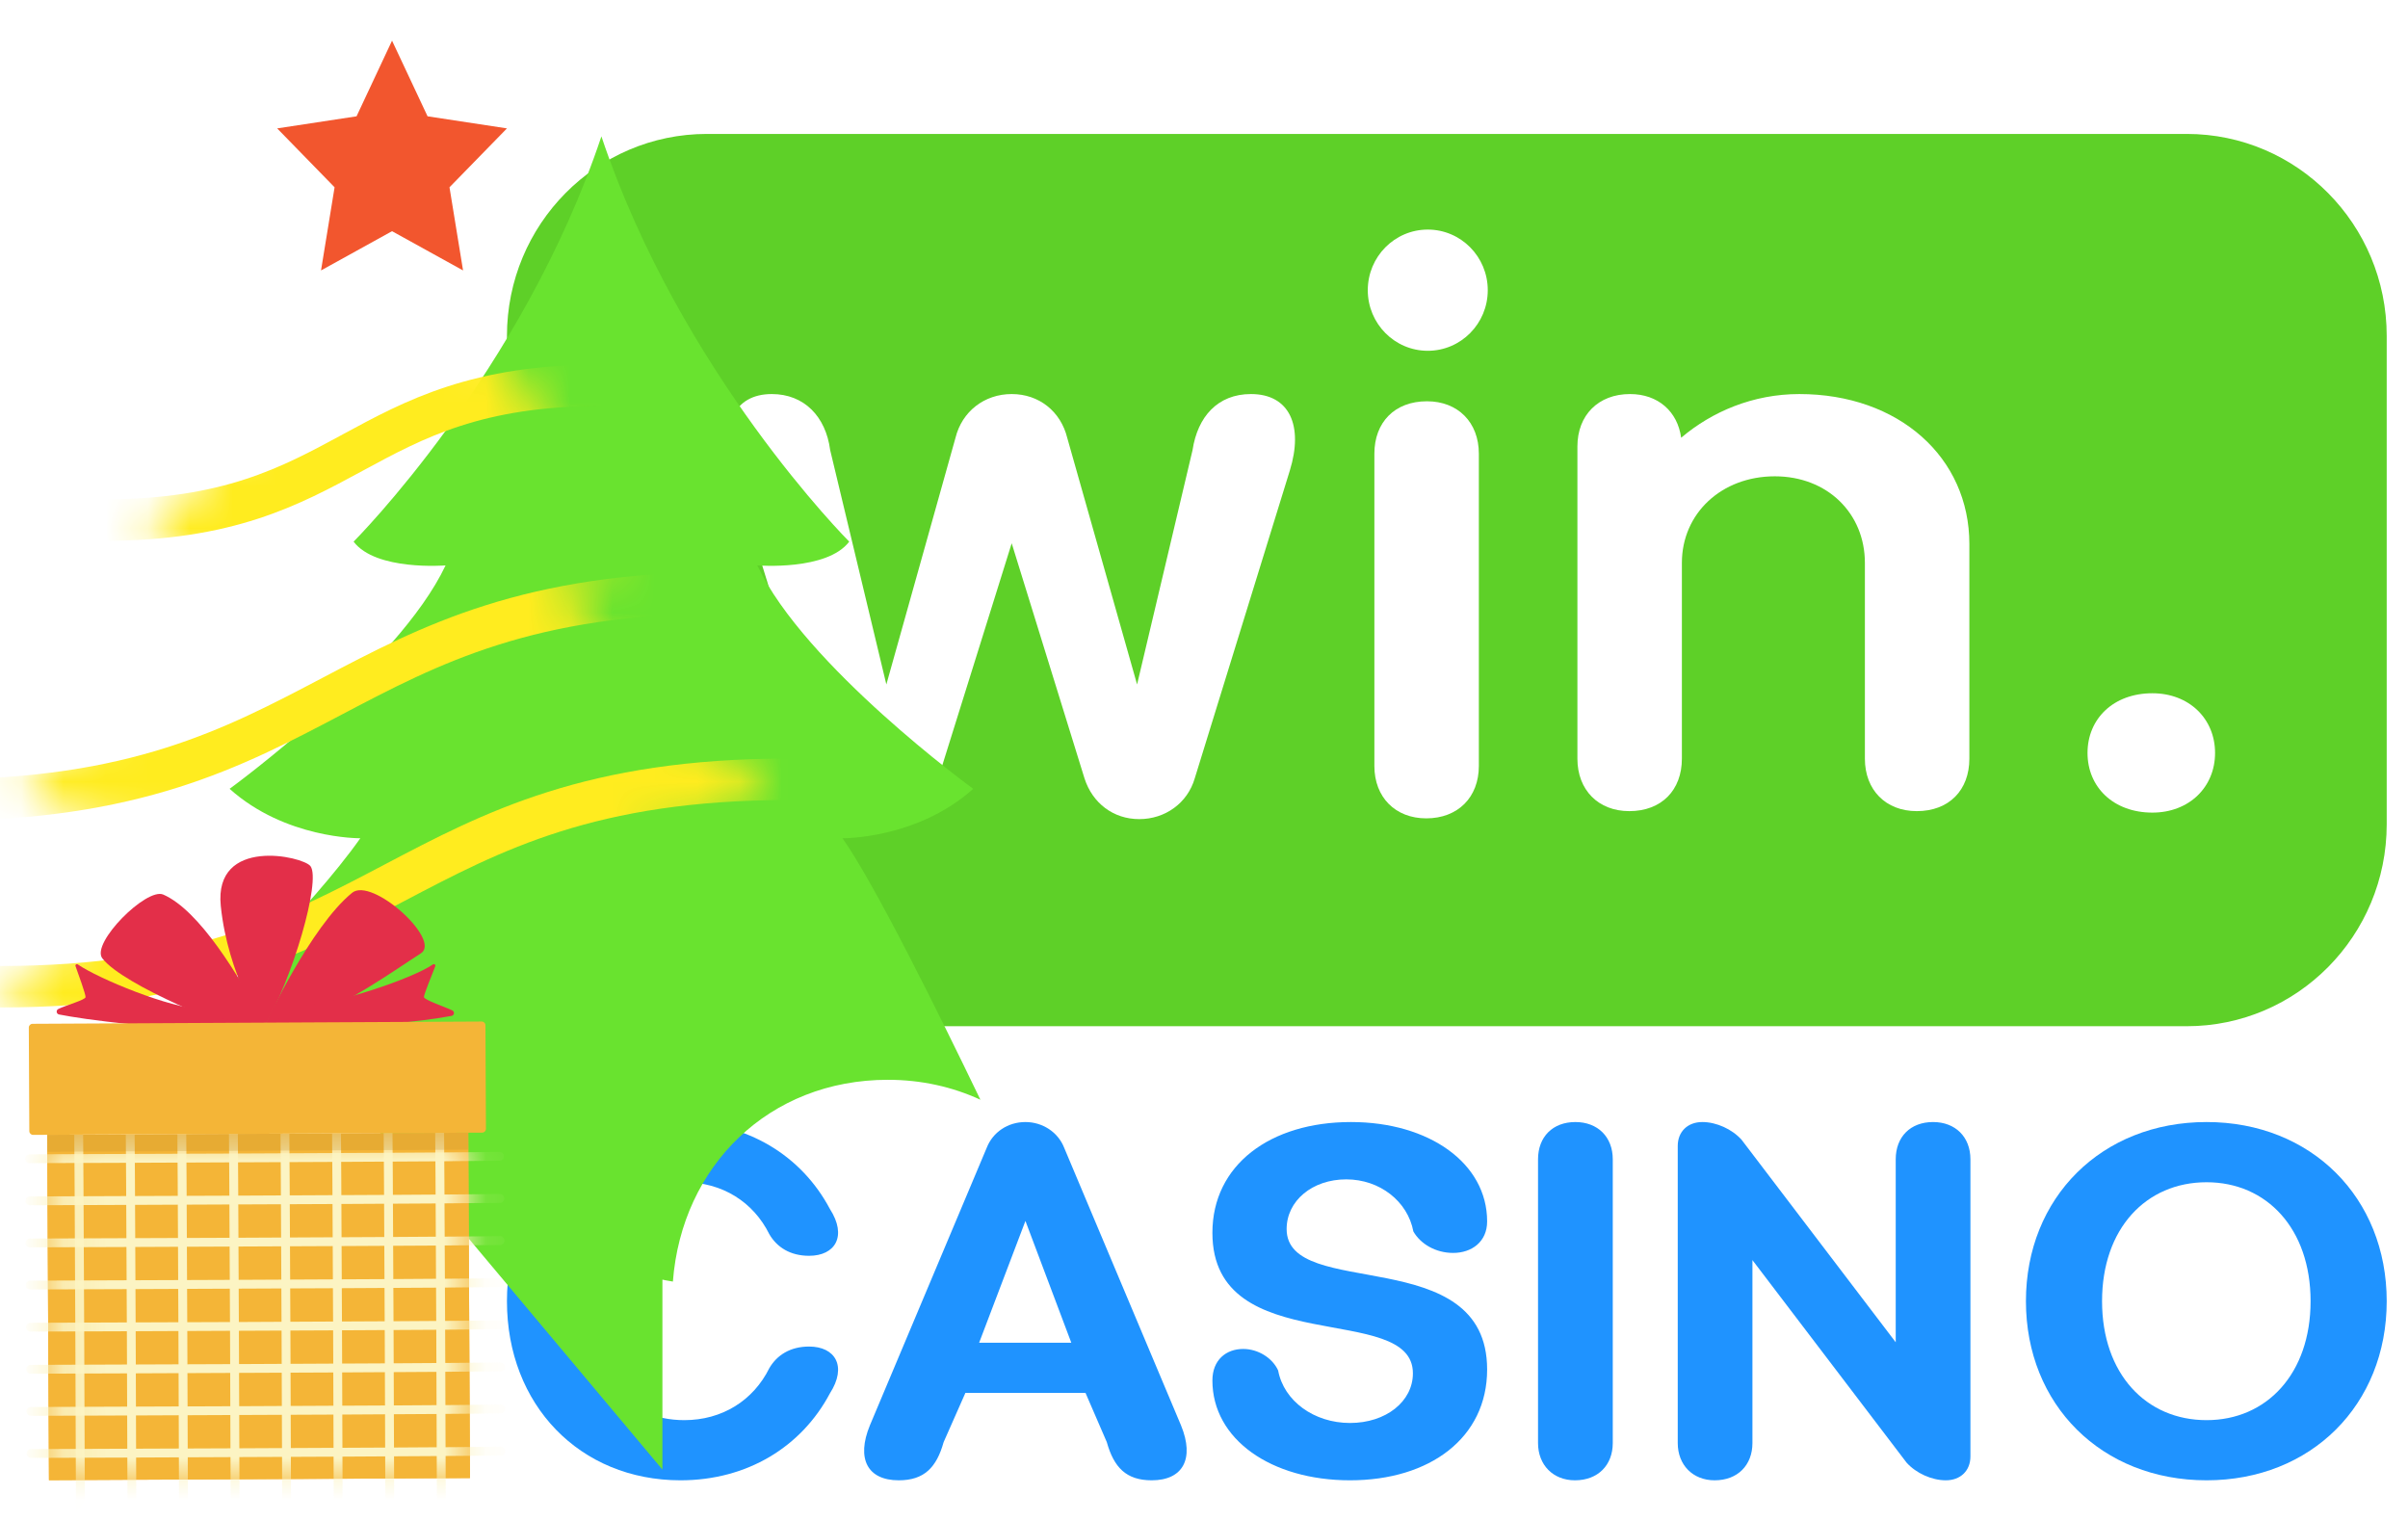 <svg width="57" height="36" viewBox="0 0 57 36" fill="none" xmlns="http://www.w3.org/2000/svg">
<g clip-path="url(#clip0_25216_148704)">
<path d="M47.956 30.798C47.956 28.345 49.747 26.558 52.232 26.558C54.706 26.558 56.496 28.345 56.496 30.798C56.496 33.252 54.706 35.038 52.232 35.038C49.747 35.038 47.956 33.252 47.956 30.798ZM49.758 30.798C49.758 32.517 50.799 33.614 52.232 33.614C53.653 33.614 54.694 32.517 54.694 30.798C54.694 29.08 53.653 27.983 52.232 27.983C50.799 27.983 49.758 29.08 49.758 30.798Z" fill="#1F93FF"/>
<path d="M39.714 34.156V27.124C39.714 26.785 39.949 26.558 40.296 26.558C40.632 26.558 41.001 26.728 41.225 26.977L44.874 31.771V27.44C44.874 26.909 45.221 26.558 45.758 26.558C46.284 26.558 46.642 26.909 46.642 27.44V34.473C46.642 34.812 46.407 35.038 46.06 35.038C45.725 35.038 45.355 34.869 45.131 34.62L41.482 29.826V34.156C41.482 34.676 41.135 35.038 40.587 35.038C40.072 35.038 39.714 34.676 39.714 34.156Z" fill="#1F93FF"/>
<path d="M36.407 34.156V27.44C36.407 26.909 36.754 26.558 37.291 26.558C37.818 26.558 38.176 26.909 38.176 27.44V34.156C38.176 34.676 37.829 35.038 37.28 35.038C36.765 35.038 36.407 34.676 36.407 34.156Z" fill="#1F93FF"/>
<path d="M30.255 32.438C30.389 33.161 31.106 33.681 31.956 33.681C32.807 33.681 33.445 33.173 33.445 32.505C33.445 30.787 28.699 32.2 28.699 29.181C28.699 27.576 30.065 26.558 31.979 26.558C33.826 26.558 35.202 27.531 35.202 28.91C35.202 29.396 34.833 29.656 34.397 29.656C33.982 29.656 33.624 29.442 33.456 29.148C33.322 28.435 32.662 27.915 31.867 27.915C31.061 27.915 30.456 28.424 30.456 29.091C30.456 30.798 35.202 29.385 35.202 32.415C35.202 34.032 33.848 35.038 31.956 35.038C30.087 35.038 28.699 34.066 28.699 32.675C28.699 32.189 29.024 31.929 29.427 31.929C29.785 31.929 30.121 32.144 30.255 32.438Z" fill="#1F93FF"/>
<path d="M22.852 32.969L22.337 34.134C22.169 34.733 21.878 35.038 21.274 35.038C20.535 35.038 20.266 34.529 20.591 33.738L23.356 27.169C23.501 26.796 23.859 26.558 24.273 26.558C24.676 26.558 25.046 26.796 25.191 27.169L27.956 33.738C28.281 34.529 28.001 35.038 27.262 35.038C26.658 35.038 26.367 34.733 26.199 34.134L25.695 32.969H22.852ZM24.273 28.899L23.177 31.782H25.359L24.273 28.899Z" fill="#1F93FF"/>
<path d="M18.212 29.215C17.832 28.447 17.093 27.983 16.197 27.983C14.809 27.983 13.802 29.08 13.802 30.798C13.802 32.517 14.809 33.614 16.197 33.614C17.093 33.614 17.832 33.15 18.212 32.381C18.391 32.076 18.705 31.872 19.152 31.872C19.768 31.872 20.059 32.336 19.645 32.98C18.973 34.247 17.686 35.038 16.108 35.038C13.724 35.038 12 33.252 12 30.798C12 28.345 13.724 26.558 16.108 26.558C17.686 26.558 18.973 27.35 19.645 28.616C20.059 29.261 19.768 29.724 19.152 29.724C18.705 29.724 18.391 29.521 18.212 29.215Z" fill="#1F93FF"/>
<path d="M12 7.952C12 5.311 14.119 3.17 16.734 3.17H51.762C54.377 3.17 56.496 5.311 56.496 7.952V19.508C56.496 22.149 54.377 24.29 51.762 24.29H16.734C14.119 24.29 12 22.149 12 19.508V7.952Z" fill="#5ED028"/>
<path d="M18.269 9.327C19.037 9.327 19.548 9.861 19.651 10.653L20.981 16.201L22.618 10.361C22.772 9.74 23.3 9.327 23.948 9.327C24.597 9.327 25.108 9.74 25.262 10.361L26.916 16.201L28.229 10.653C28.349 9.861 28.826 9.327 29.611 9.327C30.532 9.327 30.856 10.085 30.532 11.136L28.281 18.423C28.11 19.009 27.581 19.388 26.967 19.388C26.353 19.388 25.859 19.009 25.671 18.423L23.948 12.859L22.209 18.423C22.038 19.009 21.527 19.388 20.896 19.388C20.299 19.388 19.787 19.009 19.599 18.423L17.348 11.136C17.041 10.085 17.365 9.327 18.269 9.327Z" fill="white"/>
<path d="M37.339 17.958V10.567C37.339 9.827 37.834 9.327 38.584 9.327C39.249 9.327 39.71 9.74 39.795 10.361C40.528 9.74 41.5 9.327 42.592 9.327C44.946 9.327 46.617 10.826 46.617 12.876V17.958C46.617 18.699 46.139 19.199 45.372 19.199C44.639 19.199 44.144 18.699 44.144 17.958V13.324C44.144 12.152 43.257 11.274 42.012 11.274C40.75 11.274 39.812 12.152 39.812 13.324V17.958C39.812 18.699 39.334 19.199 38.567 19.199C37.834 19.199 37.339 18.699 37.339 17.958Z" fill="white"/>
<path d="M32.533 18.13V10.739C32.533 9.998 33.011 9.498 33.778 9.498C34.512 9.498 35.006 9.998 35.006 10.739V18.13C35.006 18.87 34.512 19.37 33.761 19.37C33.028 19.37 32.533 18.87 32.533 18.13Z" fill="white"/>
<path d="M35.217 6.869C35.217 7.661 34.581 8.303 33.797 8.303C33.013 8.303 32.377 7.661 32.377 6.869C32.377 6.076 33.013 5.434 33.797 5.434C34.581 5.434 35.217 6.076 35.217 6.869Z" fill="white"/>
<path d="M49.414 17.822C49.414 17.012 50.028 16.409 50.949 16.409C51.819 16.409 52.433 17.012 52.433 17.822C52.433 18.631 51.819 19.234 50.949 19.234C50.028 19.234 49.414 18.631 49.414 17.822Z" fill="white"/>
<g filter="url(#filter0_d_25216_148704)">
<path d="M9.327 3.228C11.201 8.822 15.171 12.798 15.193 12.82C14.67 13.513 13.038 13.384 13.018 13.383C14.137 15.759 18.097 18.648 18.128 18.671C16.798 19.863 15.034 19.841 15.034 19.841C15.789 20.911 17.295 23.948 18.298 26.03C17.64 25.726 16.899 25.558 16.107 25.558C13.297 25.559 11.229 27.591 11.019 30.334C10.871 30.311 10.778 30.29 10.771 30.288V34.784L3.442 26.044L0 23.847C0 23.847 2.428 21.528 3.62 19.841C3.588 19.841 1.844 19.852 0.526 18.671C0.526 18.671 4.515 15.767 5.638 13.383C5.638 13.383 3.987 13.518 3.461 12.82C3.461 12.82 7.448 8.838 9.327 3.228Z" fill="#69E32F"/>
</g>
<mask id="mask0_25216_148704" style="mask-type:alpha" maskUnits="userSpaceOnUse" x="0" y="3" width="19" height="32">
<path d="M15.034 19.84C16.226 21.529 18.655 23.846 18.655 23.846L11.251 27.179V34.618L2.132 31.62L2.423 25.172L0 23.846C0 23.846 2.429 21.528 3.62 19.84C3.62 19.84 1.856 19.863 0.526 18.671C0.526 18.671 4.515 15.767 5.637 13.382C5.637 13.382 3.987 13.517 3.461 12.82C3.461 12.82 7.448 8.838 9.327 3.228C11.206 8.838 15.194 12.82 15.194 12.82C14.667 13.517 13.017 13.382 13.017 13.382C14.141 15.768 18.128 18.671 18.128 18.671C16.799 19.863 15.034 19.84 15.034 19.84Z" fill="#5ED028"/>
</mask>
<g mask="url(#mask0_25216_148704)">
<path d="M2.454 12.31C8.345 12.31 8.345 9.119 14.236 9.119" stroke="#FFEC1F" stroke-width="0.982"/>
<path d="M-1.473 18.937C7.855 18.937 7.855 14.028 17.182 14.028" stroke="#FFEC1F" stroke-width="0.982"/>
<path d="M0 23.355C9.327 23.355 9.327 18.446 18.655 18.446" stroke="#FFEC1F" stroke-width="0.982"/>
</g>
<path d="M9.28 5.472L7.599 6.401L7.92 4.433L6.561 3.039L8.44 2.753L9.28 0.962L10.121 2.753L12 3.039L10.64 4.433L10.961 6.401L9.28 5.472Z" fill="#F2562E"/>
<path d="M6.282 24.268C5.644 23.07 4.715 21.546 3.865 21.174C3.469 21.001 2.15 22.321 2.421 22.681C2.91 23.331 5.579 24.387 5.766 24.375C5.954 24.363 6.282 24.268 6.282 24.268Z" fill="#E32F49"/>
<path d="M6.296 24.215C6.296 24.215 7.35 21.933 8.335 21.132C8.806 20.75 10.456 22.248 9.963 22.565C9.286 22.998 8.295 23.727 7.163 24.147C6.032 24.568 6.296 24.215 6.296 24.215Z" fill="#E32F49"/>
<path d="M6.23 24.338C6.23 24.338 5.393 23.087 5.226 21.442C5.059 19.796 7.176 20.267 7.35 20.502C7.601 20.84 6.928 23.185 6.23 24.338Z" fill="#E32F49"/>
<path d="M1.841 22.827C2.336 23.167 4.001 23.855 4.793 23.893C5.089 24.01 5.42 24.203 6.106 24.356C3.831 24.402 1.959 24.123 1.397 24.012C1.331 23.998 1.321 23.91 1.383 23.881C1.571 23.791 2.012 23.67 2.025 23.603C2.035 23.546 1.834 22.999 1.788 22.869C1.776 22.835 1.812 22.807 1.841 22.827Z" fill="#E32F49"/>
<path d="M10.249 22.827C9.755 23.167 7.942 23.773 7.149 23.809C6.853 23.927 6.64 24.203 5.953 24.355C8.228 24.401 10.128 24.155 10.69 24.045C10.756 24.032 10.766 23.944 10.705 23.915C10.516 23.825 10.047 23.669 10.036 23.602C10.026 23.545 10.258 22.998 10.304 22.868C10.315 22.835 10.278 22.807 10.249 22.827Z" fill="#E32F49"/>
<path d="M11.084 26.812L1.117 26.862L1.159 35.035L11.125 34.984L11.084 26.812Z" fill="#F4B537"/>
<path d="M11.084 26.812L1.117 26.863L1.159 35.035L11.125 34.985L11.084 26.812Z" fill="#F4B537"/>
<mask id="mask1_25216_148704" style="mask-type:luminance" maskUnits="userSpaceOnUse" x="1" y="26" width="11" height="10">
<path d="M11.084 26.812L1.117 26.863L1.159 35.035L11.125 34.985L11.084 26.812Z" fill="white"/>
</mask>
<g mask="url(#mask1_25216_148704)">
<path d="M8.011 27.501C4.739 27.518 0.758 27.531 0.698 27.531C0.64 27.531 0.594 27.485 0.594 27.427C0.594 27.369 0.64 27.322 0.698 27.322C0.788 27.322 9.745 27.292 11.824 27.266C11.883 27.266 11.929 27.311 11.929 27.369C11.93 27.427 11.884 27.474 11.826 27.474C11.129 27.483 9.659 27.493 8.011 27.501Z" fill="#FCF4C3"/>
<path d="M8.017 28.498C4.745 28.514 0.764 28.528 0.704 28.528C0.646 28.528 0.6 28.481 0.6 28.423C0.6 28.366 0.646 28.319 0.704 28.319C0.794 28.319 9.751 28.289 11.83 28.262C11.83 28.262 11.83 28.262 11.831 28.262C11.888 28.262 11.935 28.308 11.936 28.366C11.937 28.423 11.891 28.471 11.833 28.471C11.134 28.481 9.665 28.49 8.017 28.498Z" fill="#FCF4C3"/>
<path d="M8.021 29.494C4.749 29.511 0.768 29.524 0.708 29.524C0.65 29.524 0.604 29.478 0.604 29.42C0.604 29.362 0.65 29.316 0.708 29.316C0.798 29.316 9.755 29.285 11.834 29.259C11.834 29.259 11.834 29.259 11.835 29.259C11.892 29.259 11.939 29.304 11.94 29.362C11.941 29.42 11.895 29.468 11.837 29.468C11.139 29.478 9.669 29.486 8.021 29.494Z" fill="#FCF4C3"/>
<path d="M8.026 30.491C4.755 30.508 0.774 30.521 0.714 30.521C0.656 30.521 0.609 30.474 0.609 30.416C0.609 30.359 0.656 30.312 0.714 30.312C0.804 30.312 9.761 30.282 11.839 30.255C11.898 30.254 11.945 30.301 11.945 30.359C11.946 30.416 11.899 30.464 11.841 30.464C11.144 30.474 9.675 30.483 8.026 30.491Z" fill="#FCF4C3"/>
<path d="M8.032 31.488C4.76 31.505 0.78 31.518 0.72 31.518C0.662 31.518 0.615 31.472 0.615 31.414C0.615 31.356 0.662 31.31 0.72 31.31C0.81 31.31 9.767 31.28 11.845 31.253C11.845 31.253 11.845 31.253 11.846 31.253C11.904 31.253 11.951 31.299 11.952 31.356C11.953 31.414 11.906 31.462 11.848 31.462C11.15 31.471 9.68 31.48 8.032 31.488Z" fill="#FCF4C3"/>
<path d="M8.036 32.485C4.764 32.502 0.784 32.515 0.724 32.515C0.666 32.515 0.619 32.468 0.619 32.411C0.619 32.353 0.666 32.306 0.724 32.306C0.814 32.306 9.77 32.276 11.849 32.249C11.849 32.249 11.849 32.249 11.85 32.249C11.908 32.249 11.955 32.295 11.956 32.353C11.957 32.411 11.91 32.458 11.852 32.458C11.154 32.467 9.685 32.476 8.036 32.485Z" fill="#FCF4C3"/>
<path d="M8.042 33.482C4.77 33.498 0.789 33.512 0.729 33.512C0.672 33.512 0.625 33.465 0.625 33.407C0.625 33.349 0.672 33.303 0.729 33.303C0.819 33.303 9.776 33.273 11.855 33.246C11.914 33.244 11.96 33.292 11.96 33.349C11.962 33.407 11.915 33.455 11.857 33.455C11.159 33.464 9.691 33.473 8.042 33.482Z" fill="#FCF4C3"/>
<path d="M8.046 34.478C4.774 34.495 0.793 34.508 0.733 34.508C0.676 34.508 0.629 34.462 0.629 34.404C0.629 34.346 0.676 34.299 0.733 34.299C0.823 34.299 9.78 34.269 11.859 34.243C11.918 34.243 11.964 34.288 11.964 34.346C11.966 34.404 11.919 34.452 11.861 34.452C11.163 34.46 9.695 34.469 8.046 34.478Z" fill="#FCF4C3"/>
</g>
<mask id="mask2_25216_148704" style="mask-type:luminance" maskUnits="userSpaceOnUse" x="1" y="26" width="11" height="10">
<path d="M11.084 26.812L1.117 26.863L1.159 35.035L11.125 34.985L11.084 26.812Z" fill="white"/>
</mask>
<g mask="url(#mask2_25216_148704)">
<path d="M1.906 36.581C1.849 36.581 1.802 36.534 1.801 36.476C1.801 36.386 1.774 27.429 1.744 25.351C1.743 25.293 1.79 25.245 1.847 25.245H1.849C1.906 25.245 1.953 25.291 1.954 25.348C1.984 27.427 2.011 36.386 2.011 36.476C2.011 36.534 1.964 36.581 1.906 36.581Z" fill="#FCF4C3"/>
<path d="M3.126 36.575C3.068 36.575 3.022 36.528 3.021 36.47C3.021 36.38 2.994 27.423 2.964 25.345C2.963 25.287 3.009 25.239 3.067 25.239C3.126 25.237 3.173 25.285 3.173 25.343C3.203 27.421 3.229 36.38 3.229 36.47C3.231 36.527 3.184 36.574 3.126 36.575Z" fill="#FCF4C3"/>
<path d="M4.347 36.568C4.289 36.568 4.242 36.521 4.241 36.464C4.241 36.374 4.215 27.417 4.185 25.338C4.183 25.28 4.23 25.233 4.288 25.233H4.289C4.347 25.233 4.393 25.278 4.395 25.336C4.425 27.415 4.451 36.374 4.451 36.464C4.451 36.521 4.405 36.568 4.347 36.568Z" fill="#FCF4C3"/>
<path d="M5.568 36.562C5.511 36.562 5.464 36.516 5.463 36.458C5.463 36.368 5.436 27.411 5.406 25.332C5.405 25.275 5.452 25.227 5.51 25.227H5.511C5.568 25.227 5.615 25.273 5.616 25.33C5.646 27.409 5.673 36.368 5.673 36.458C5.673 36.515 5.626 36.561 5.568 36.562Z" fill="#FCF4C3"/>
<path d="M6.788 36.556C6.73 36.556 6.684 36.509 6.683 36.451C6.683 36.361 6.656 27.404 6.626 25.326C6.625 25.268 6.672 25.22 6.729 25.22C6.786 25.218 6.835 25.266 6.835 25.324C6.865 27.402 6.892 36.361 6.892 36.451C6.893 36.509 6.846 36.556 6.788 36.556Z" fill="#FCF4C3"/>
<path d="M8.009 36.549C7.951 36.549 7.904 36.502 7.903 36.445C7.903 36.355 7.877 27.398 7.847 25.319C7.846 25.261 7.892 25.214 7.95 25.214H7.951C8.009 25.214 8.056 25.259 8.057 25.317C8.087 27.396 8.113 36.355 8.113 36.445C8.113 36.502 8.067 36.549 8.009 36.549Z" fill="#FCF4C3"/>
<path d="M9.231 36.544C9.173 36.544 9.126 36.497 9.125 36.439C9.125 36.349 9.098 27.392 9.068 25.314C9.067 25.256 9.114 25.208 9.172 25.208C9.228 25.206 9.277 25.254 9.277 25.311C9.307 27.39 9.334 36.349 9.334 36.439C9.335 36.496 9.288 36.544 9.231 36.544Z" fill="#FCF4C3"/>
<path d="M10.45 36.537C10.393 36.537 10.346 36.49 10.345 36.432C10.345 36.343 10.318 27.386 10.288 25.307C10.287 25.249 10.334 25.201 10.391 25.201H10.393C10.45 25.201 10.497 25.247 10.498 25.305C10.528 27.383 10.555 36.343 10.555 36.432C10.555 36.49 10.508 36.537 10.45 36.537Z" fill="#FCF4C3"/>
</g>
<path opacity="0.25" d="M11.084 26.812L1.117 26.862L1.119 27.262L11.086 27.212L11.084 26.812Z" fill="#C18F2B"/>
<path d="M11.402 24.179L0.771 24.233C0.722 24.233 0.682 24.273 0.682 24.321L0.694 26.773C0.694 26.822 0.734 26.862 0.783 26.862L11.414 26.809C11.463 26.809 11.503 26.769 11.503 26.72L11.491 24.268C11.492 24.218 11.452 24.179 11.402 24.179Z" fill="#F4B537"/>
</g>
<defs>
<filter id="filter0_d_25216_148704" x="0" y="-1.681" width="28.116" height="41.374" filterUnits="userSpaceOnUse" color-interpolation-filters="sRGB">
<feFlood flood-opacity="0" result="BackgroundImageFix"/>
<feColorMatrix in="SourceAlpha" type="matrix" values="0 0 0 0 0 0 0 0 0 0 0 0 0 0 0 0 0 0 127 0" result="hardAlpha"/>
<feOffset dx="4.909"/>
<feGaussianBlur stdDeviation="2.455"/>
<feComposite in2="hardAlpha" operator="out"/>
<feColorMatrix type="matrix" values="0 0 0 0 0 0 0 0 0 0 0 0 0 0 0 0 0 0 0.1 0"/>
<feBlend mode="normal" in2="BackgroundImageFix" result="effect1_dropShadow_25216_148704"/>
<feBlend mode="normal" in="SourceGraphic" in2="effect1_dropShadow_25216_148704" result="shape"/>
</filter>
<clipPath id="clip0_25216_148704">
<rect width="56.496" height="36" fill="white"/>
</clipPath>
</defs>
</svg>
